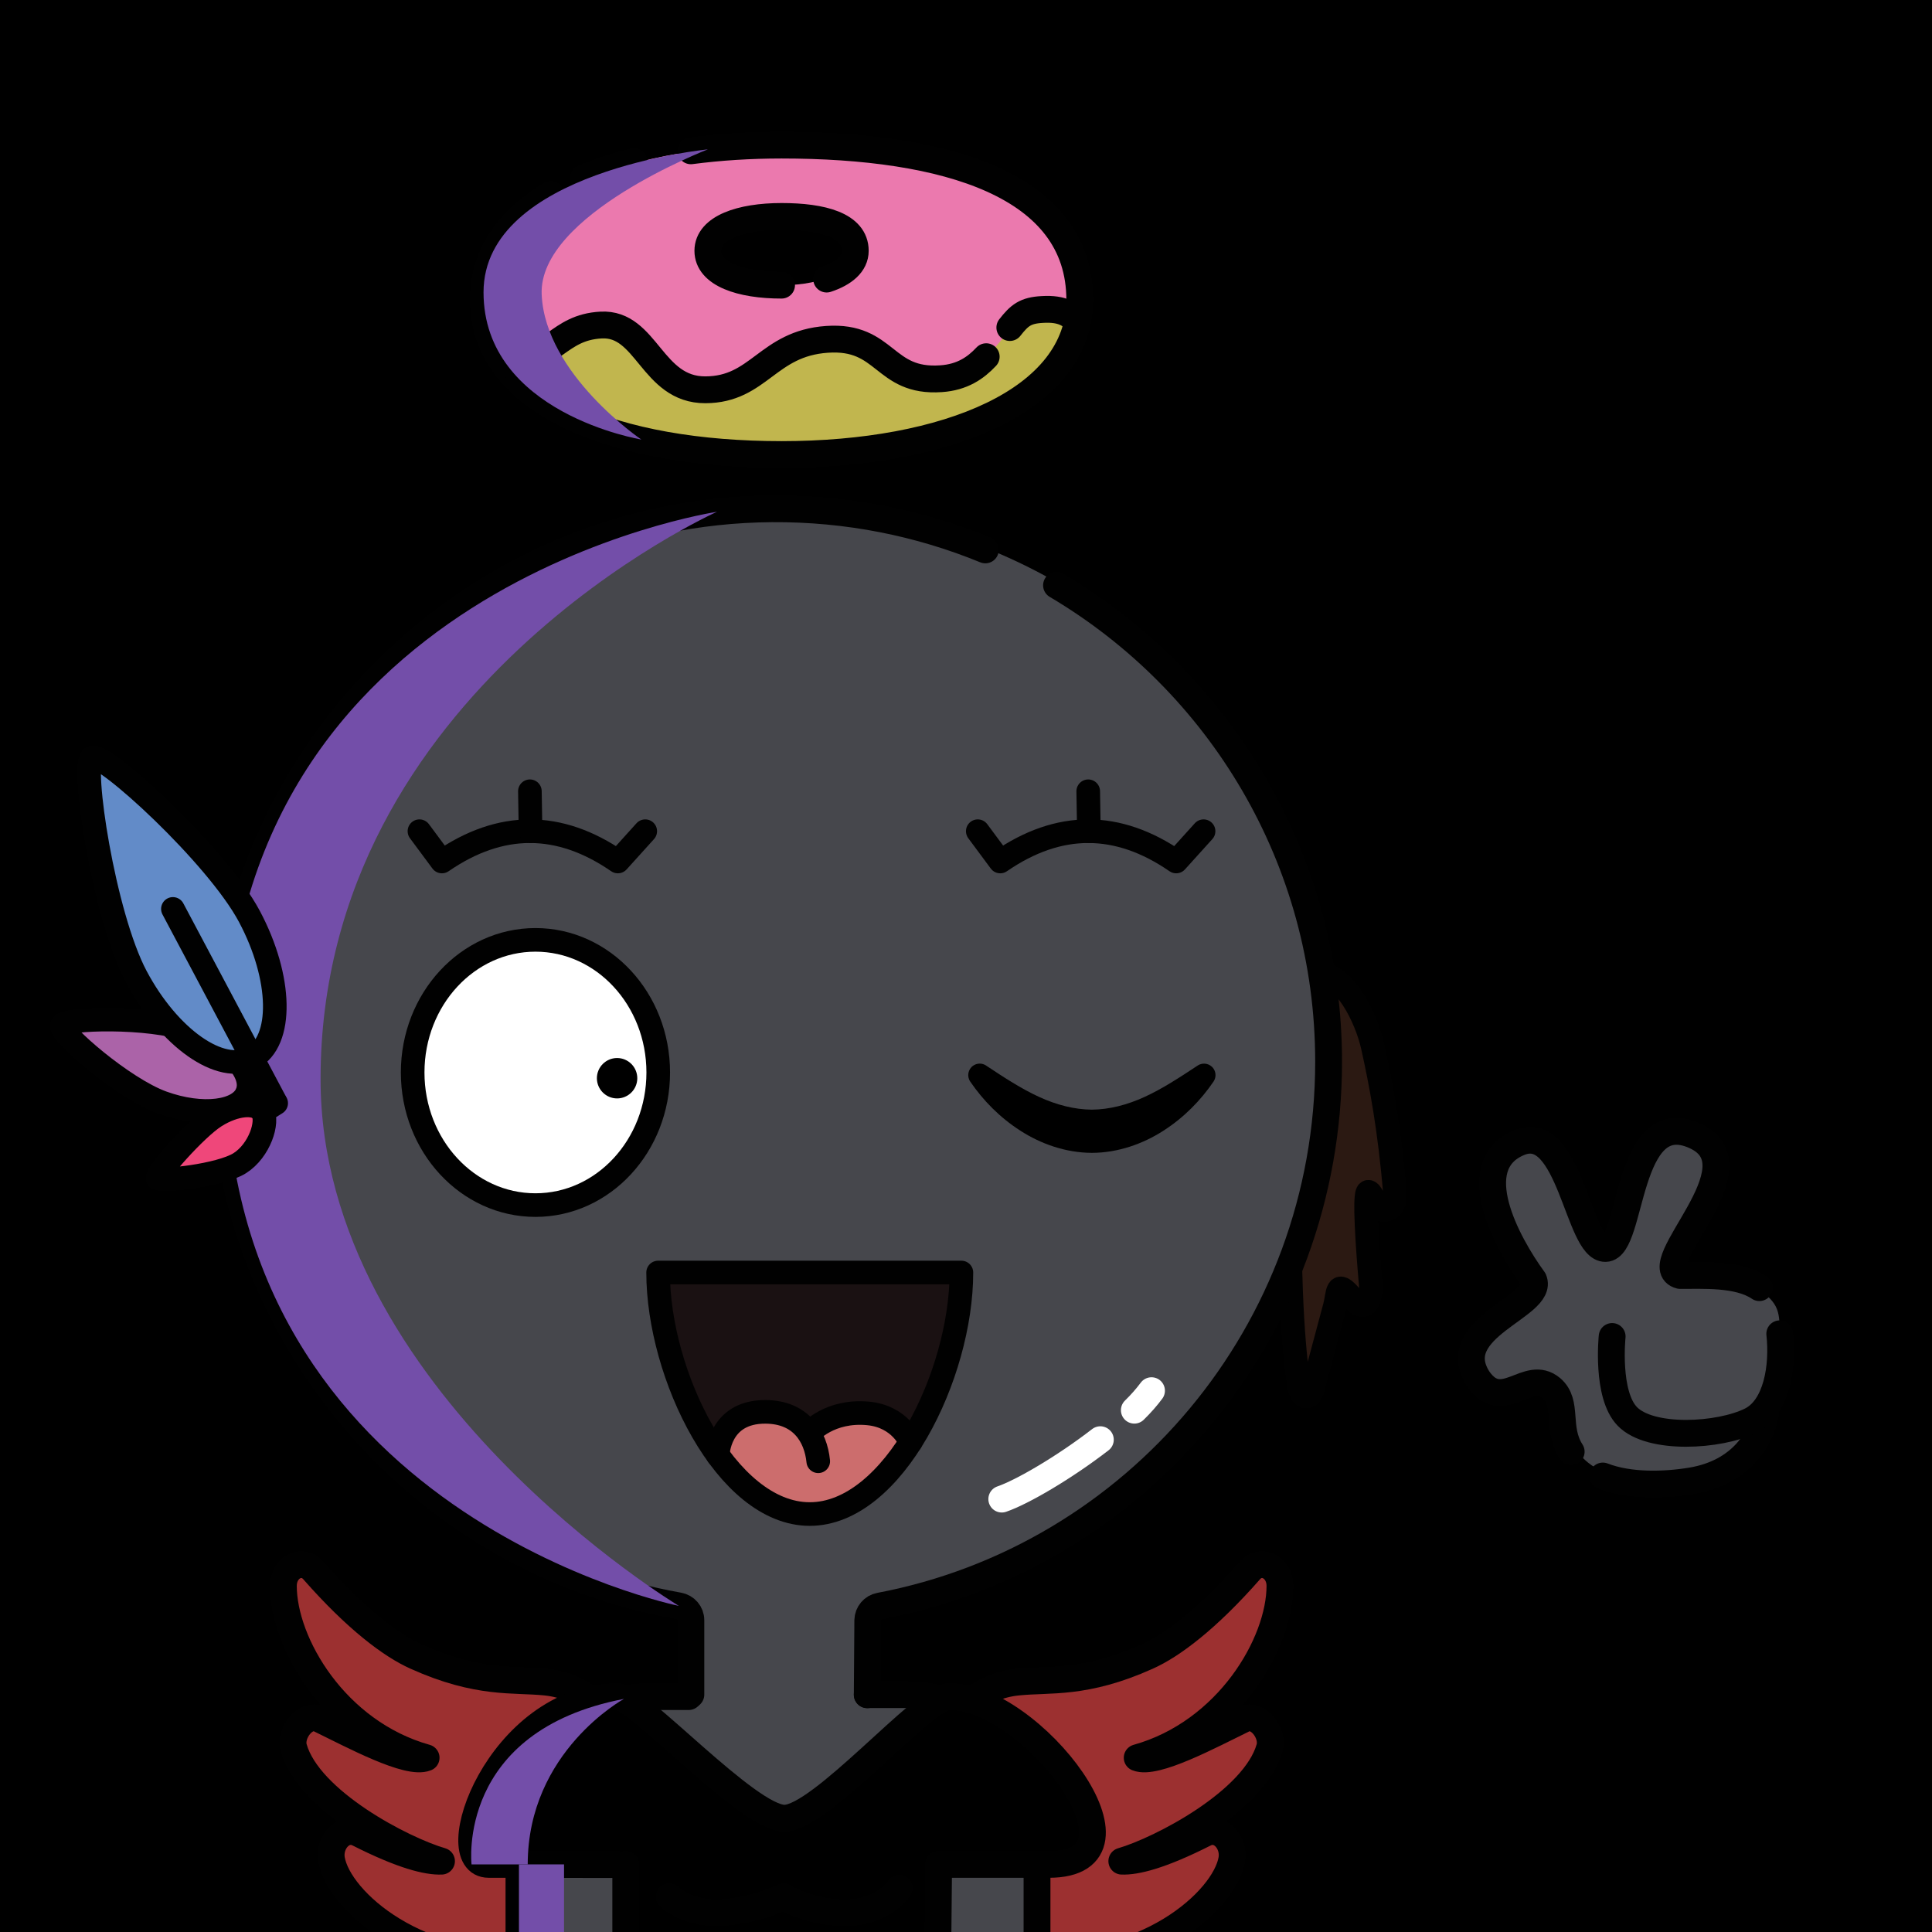 <svg version="1.1" xmlns="http://www.w3.org/2000/svg" xmlns:xlink="http://www.w3.org/1999/xlink" width="1080px" height="1080px"><style>.s{fill:none;stroke:#010101;stroke-width:15;stroke-linecap:round;stroke-linejoin:round;stroke-miterlimit:10}.sw{stroke:#fff}.t{stroke-width:10}.b{fill:#000}.w{fill:#fff}.sh{fill:#734ea978;mix-blend-mode:multiply}.hr{fill:#2B1912}.bbg{fill:#46474c}.wn{fill:#9c3030}.tp{fill:hsl(300deg 40% 30%)}#fc,#lf,#rf,#pp{transform:translate(67px,167px) scale(0.88)}</style><rect x="0" y="0" style="fill:hsl(21deg 53% 73%)" width="1080" height="1080"/><g class="fg"><g class="s wn"><path d="M535.8,957.9c0,0,11-15.4,33-17.6c18.2-1.9,37.6,1.4,72.5-14.3c13.9-6.2,33.5-20.9,57.4-48.1c6.3-7.2,16.8-1.8,16.8,8.6c0,32.1-29.1,81.9-79.8,96.1c10.1,4.1,40.7-12.4,59.6-21.6c7.9-3.8,16.8,7.9,14.4,16.1c-8.5,29.8-60.9,57-82.6,63.3c7.9,0.3,21.7-3,46.4-15.5c8.5-4.3,16.7,5,15.1,14.5c-4,23.4-49.5,63.2-113.8,57.1"/><path d="M338.1,957.9c0,0-11-15.4-33-17.6c-18.2-1.9-37.6,1.4-72.5-14.3c-13.9-6.2-33.5-20.9-57.4-48.1c-6.3-7.2-16.8-1.8-16.8,8.6c0,32.1,29.1,81.9,79.8,96.1c-10.1,4.1-40.7-12.4-59.6-21.6c-7.9-3.8-16.8,7.9-14.4,16.1c8.5,29.8,60.9,57,82.6,63.3c-7.9,0.3-21.7-3-46.4-15.5c-8.5-4.3-16.7,5-15.1,14.5c4,23.4,49.5,63.2,113.8,57.1"/></g><g id="rf"><path class="s hr" d="M744.9,467.4c0.2-22.8,1.3-38.3,17.5-38.3c15.4,0,29.3,27.1,33.5,46c5.1,22.9,10.7,52,14.1,93.3c0.9,10.4-8.2,13.2-11.3,7.8c-1.3-2.2-3.9-9.2-5.7-8.9c-3,0.4-0.3,37.4,1.6,58.8c0.6,6.5-2.1,20.6-12.1,8.4c-10-12.2-8.5-2.8-10.7,5.5c-2.2,8.2-13.6,50.8-13.6,50.8c-1.3,8.2-7.2,9.5-9.1,0C738.7,626,744.7,485.8,744.9,467.4z"/></g><g class="bbg"><path d="M873.3,793.1c0,0,5.7,32.1,37.2,32.1s84.4-62.9,84.4-78.7s-1.1-17.9-14.8-28.6C966.5,707.2,873.3,793.1,873.3,793.1z"/></g><g class="s"><g class="bbg"><path d="M878.3,811.5c-8.6-13.4-1.4-27.2-11-35.4c-13.4-11.3-27.2,14.1-40.8-5c-19.1-29,37-40.9,30.8-55.7c-15.1-20.7-38.5-64.1-8.1-76.7c28.4-11.8,33,59.6,48.3,59.2c15.3-0.3,11.1-80.7,50.1-62.9c37.2,17-28.7,72.8-8.4,78c12.3,0.1,32.4-1.3,44.3,6.8"/><path d="M987.4,786.4c-1.4,17.5-14.3,36.8-41.8,41.4c-15,2.5-34.7,3.1-49.6-2.7"/><path d="M994.9,745.6c2,18.2-1.6,41.2-16.1,48.5c-17.7,8.8-56.2,11-69.1-2.3c-11.9-12.2-8.5-44.7-8.5-44.7"/></g></g><g class="bbg"><rect x="381.5" y="884.9" width="105.9" height="86.8"/><circle cx="436.4" cy="594.5" r="310.1"/></g><g class="s sw"><path d="M615.1,804.8c-20.2,15.6-43.7,29.3-55.1,33.2"/><path d="M643.7,777.4c-2.6,3.5-5.8,7.2-9.6,10.9"/></g><g class="s"><path class="bbg" d="M484.8,947.3h22.2c40.1,0,72.7,32.5,72.7,72.7v68.7c0,0,0,2.1,0,4.3c-0.1,0-0.3,0-0.3,0l-289,1.1c0,0-0.1,0-0.3,0h0v-73c0-40.1,32.5-72.7,72.7-72.7h22.2"/><path d="M590.6,327.2c91,53.8,152.1,152.9,152.1,266.3c0,150.9-107.8,277.2-250.9,304.3c-3.8,0.7-6.6,4-6.7,7.9l-0.3,41.7"/><path d="M386.2,947.3l0-41.6c0-4-2.9-7.3-6.8-8c-146.3-25.9-257.1-154.6-254.9-308.9C127,421.6,264,285.6,431.4,284.4c42.3-0.3,82.6,7.9,119.4,23"/><path class="tp" d="M344.9,948.4c11.4-0.2,73.2,68,93.6,68c20.4,0,78.1-67.8,91.8-68c45.9-0.9,118.7,93.8,56,93.8c-26.3,0-61.6,0-61.6,0l-0.5,51.4l-174.4,0.5v-51.9c-0.4,0.2-55.4,0-76.6,0C246.2,1042.2,278.7,949.6,344.9,948.4z"/><path d="M374.1,1060.3c0,0,10.7,10.3,30.2,8.8c19.5-1.5,33.6-8.8,33.6-8.8s16,9.6,36.2,8.9c20.2-0.6,28.6-13.7,28.6-13.7"/></g><g class="sh"><path d="M400.8,286.1c0,0-221.6,98.9-221.6,317.1c0,174.2,200.3,294.5,200.3,294.5s-253.2-51-253.2-303.3C126.3,327.2,400.8,286.1,400.8,286.1z"/><path d="M348.8,949.7c0,0-53.8,29.3-53.8,92.5h-31.4C263.6,1042.2,254.9,967.7,348.8,949.7z"/><rect x="290.1" y="1042.2" width="25.2" height="51.8"/></g><g id="fc"><ellipse class="s w" cx="264" cy="491.5" rx="78" ry="84.24"/><path d="M315.86,482.32c-7.07,0-12.83,5.76-12.83,12.83c0,7.07,5.76,12.83,12.83,12.83c7.08,0,12.83-5.76,12.83-12.83C328.69,488.08,322.93,482.32,315.86,482.32z"/><path style="fill:#1A1112" d="M534.58,618.57c0,64.81-43.13,153.43-96.33,153.43s-96.33-88.62-96.33-153.43H534.58z"/><path style="fill:#CC6D6D" d="M439.33,716c0,0-13.33-14.67-33.33-8s-39.33,39.33,2,56.67c41.33,17.33,56-0.67,78.67-18c22.67-17.33,8.06-38.51-11.3-38.59C456,708,439.33,716,439.33,716z"/><g class="s"><path class="st2" d="M534.58,618.57c0,64.81-43.13,153.43-96.33,153.43s-96.33-88.62-96.33-153.43H534.58z"/><path class="st2" d="M379.8,734.55c0,0,0.41-27.61,30.32-27.47c22.6,0.11,31.96,15.69,33.52,31.39"/><path class="st2" d="M502.31,726.28c0,0-6.42-16.23-26.94-18.2c-24.51-2.35-37.12,12.12-37.12,12.12"/></g><path d="M550.41,487.21c11.36,7.52,22.27,14.66,33.45,19.78c11.18,5.14,22.44,8.02,33.59,8.13c11.16-0.12,22.41-3,33.59-8.14c11.18-5.13,22.09-12.26,33.46-19.77l0.18-0.12c3.36-2.22,7.89-1.3,10.11,2.07c1.68,2.55,1.55,5.76-0.06,8.13c-8.21,12.03-18.76,22.81-31.78,31.17c-12.92,8.34-28.86,14.07-45.49,14.1c-16.63-0.04-32.57-5.76-45.48-14.11c-13.02-8.36-23.57-19.13-31.79-31.16c-2.27-3.33-1.42-7.87,1.9-10.14c2.52-1.73,5.75-1.66,8.15-0.07L550.41,487.21z"/><g class="s"><path d="M333.74,338.23l-17.39,19.25c-37.25-25.66-74.51-25.66-111.76,0l-14.28-19.25"/><line x1="260.47" y1="312.86" x2="260.89" y2="338.23"/><path d="M688.41,338.23l-17.39,19.25c-37.25-25.66-74.51-25.66-111.76,0l-14.28-19.25"/><line x1="615.14" y1="312.86" x2="615.56" y2="338.23"/></g></g><g id="lf"><g class="s"><path style="fill:#EF477A" d="M60.6,519.3c12.5-7.9,26-9.2,30-2.9c4,6.4-1.8,24.7-14.4,32.7S25.4,561,24,558.7C22.5,556.4,48,527.3,60.6,519.3z"/><line x1="90.6" y1="516.5" x2="99.3" y2="511"/><path style="fill:#AB63A8" d="M43.9,464.5c25.1,9.1,41.8,26.8,37.1,39.6c-4.6,12.7-28.7,15.7-53.9,6.6s-65.6-44.5-64-49.1S18.8,455.4,43.9,464.5z"/><line x1="81.1" y1="504.1" x2="98.4" y2="510.3"/><path style="fill:#628BC8" d="M82.3,392.4c20.8,39.1,21.6,79.4,1.7,89.9s-52.8-12.6-73.6-51.7s-35.2-135.4-28.1-139.2S61.5,353.3,82.3,392.4z"/><line x1="33.7" y1="387.6" x2="98.4" y2="509.4"/></g></g><path style="fill:#EB79AE" d="M436.9,81.2c-92.1,0-166.7,33.1-166.7,85.3c0,48.4,74.6,87.7,166.7,87.7s166.7-39.2,166.7-87.7C603.6,104.8,529,81.2,436.9,81.2z M437.7,159.4c-22.3,0-40.4-8.6-40.4-19.2s18.1-19.2,40.4-19.2c22.3,0,40.4,8.6,40.4,19.2S460,159.4,437.7,159.4z"/><path style="fill:#C1B64E" d="M284.7,206.3c0,0,32.4-21.4,52.3-24.6c19.9-3.2,29.6,36.2,58.3,36.2c28.7,0,45.4-28.2,68-28.2c22.6,0,36.5,22,63.8,22c27.3,0,35.8-38.6,56.5-38.6c20.8,0,19.7,6.8,19.7,6.8s-6.1,33.7-51,53.7s-140.8,25.3-190.1,13.2S284.7,206.3,284.7,206.3z"/><g class="s"><path d="M386.2,84.3c16-2.1,33-3.2,50.7-3.2c92.1,0,166.7,22.3,166.7,86.5c0,56.2-74.6,86.5-166.7,86.5s-166.7-28-166.7-86.5c0-25.2,14.1-44.8,37.6-58.9"/><path d="M326.1,99.5c8.6-3.6,18.1-6.7,28.2-9.2"/><path d="M436.9,159.4c-22.8,0-41.2-6.2-41.2-19.2c0-12.9,18.4-19.2,41.2-19.2c22.8,0,41.2,4.9,41.2,19.2c0,7.3-6.3,12.6-16,15.8"/><path d="M564.5,183.1c5.4-6.9,8.7-9.6,18.2-10.1c11.6-0.7,15.9,3,19.7,6.8"/><path d="M281.7,203.6c27.9-2.5,30.2-20.6,54.3-21.9c25.7-1.4,28.2,36.3,58.3,36.2c30.1-0.1,34.6-25.9,68-28.2s31.3,24.3,63.8,22c11.8-0.8,19.3-6,25.2-12.3"/></g><path class="sh" d="M395.7,83.5c0,0-94.8,36.5-92.9,81.1s55.7,81.1,55.7,81.1s-88.2-14.5-88.2-82.3S395.7,83.5,395.7,83.5z"/></g></svg>